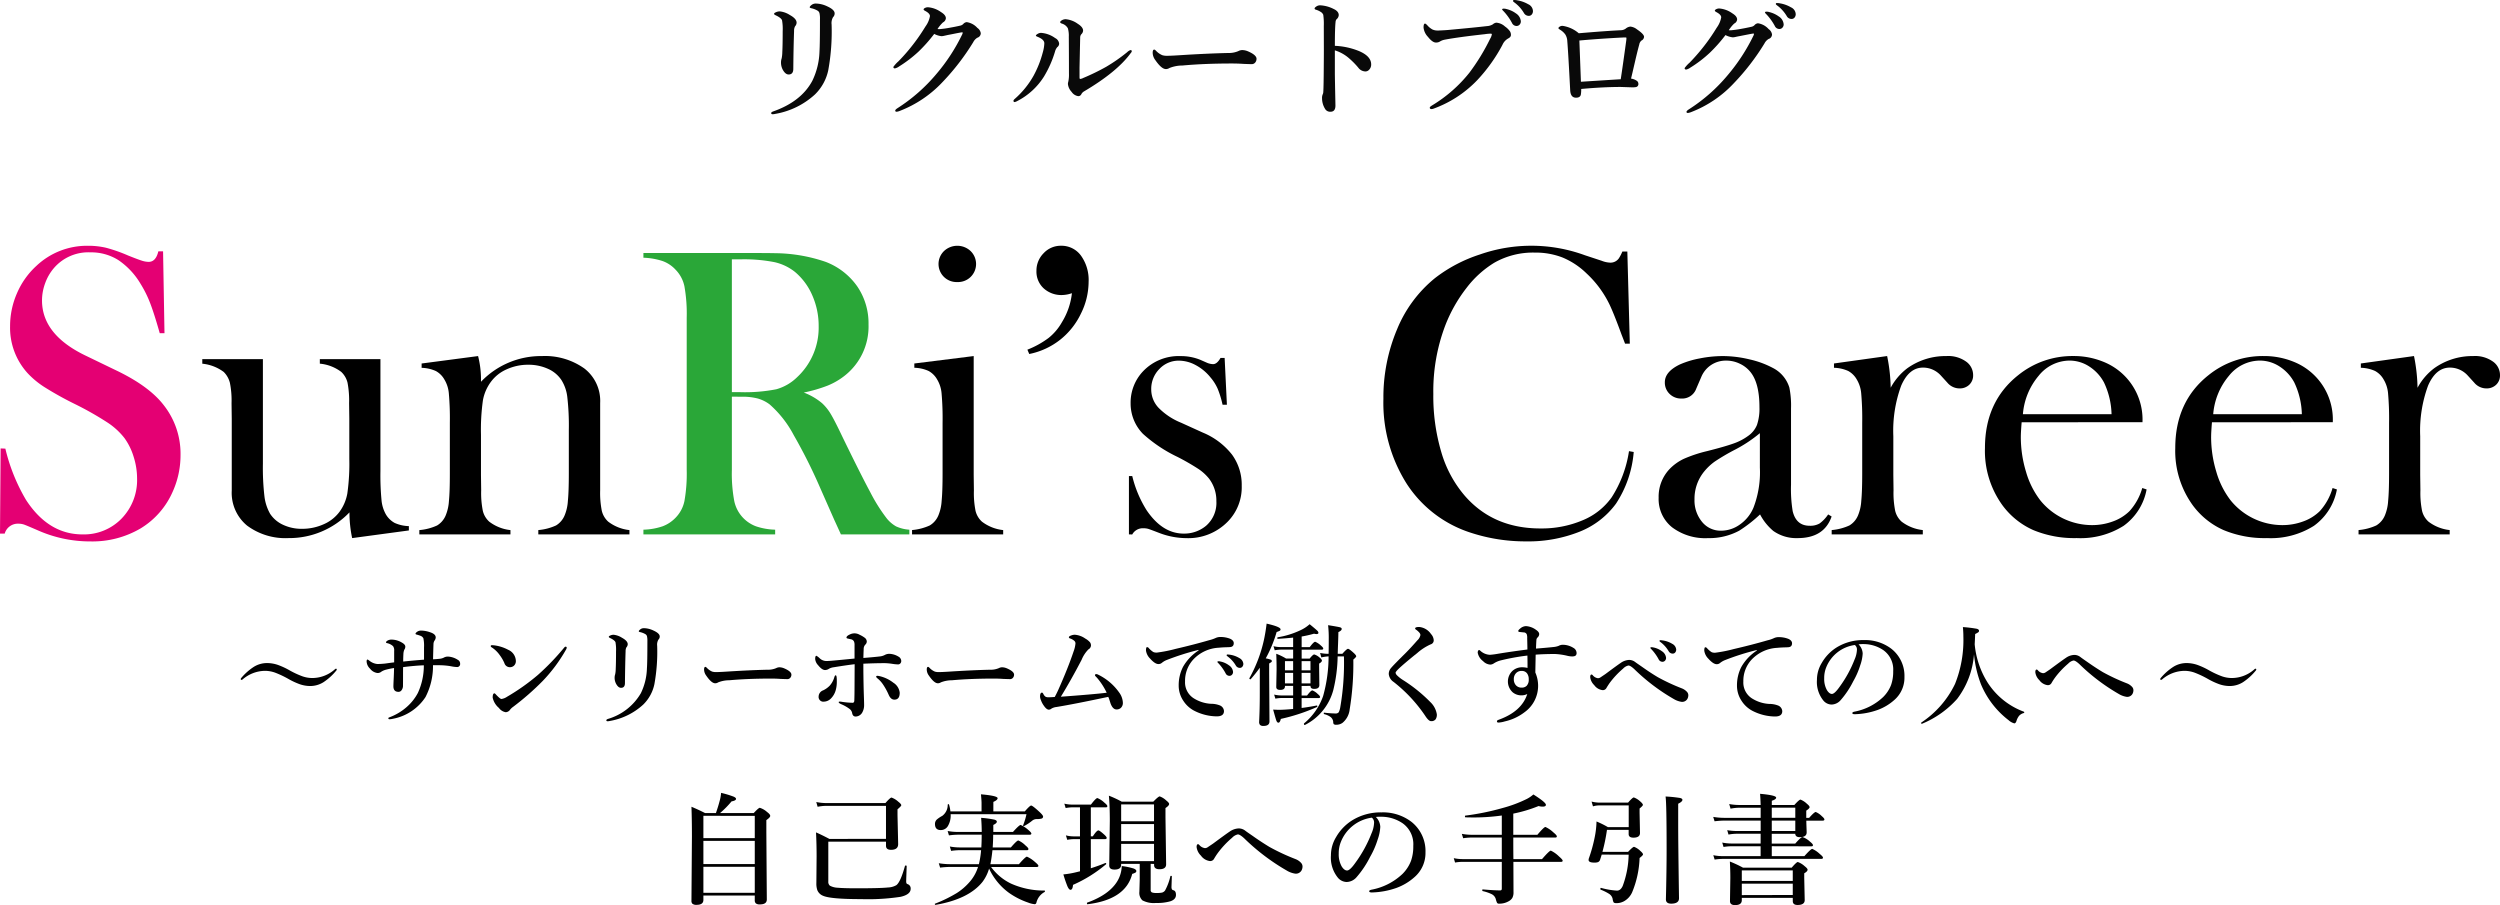 <svg xmlns="http://www.w3.org/2000/svg" width="528" height="191.159" viewBox="0 0 528 191.159">
  <g id="グループ_178" data-name="グループ 178" transform="translate(-106.625 -10513.1)">
    <path id="パス_879" data-name="パス 879" d="M-103.072-16.3a10.609,10.609,0,0,0-.137-2.324q-.205-.52-1.381-1.066-.3-.15-.3-.273,0-.178.314-.314a1.968,1.968,0,0,1,.889-.219,4.843,4.843,0,0,1,2.105.752q1.449.793,1.449,1.627a1.2,1.2,0,0,1-.328.779,2,2,0,0,0-.205.957q-.123,3.445-.164,8.012,0,1.2-.984,1.2-.684,0-1.244-1.012a3.257,3.257,0,0,1-.369-1.572,2.628,2.628,0,0,1,.137-.807,6.923,6.923,0,0,0,.137-1.285Q-103.072-13.439-103.072-16.3Zm7.875-2.57a5.176,5.176,0,0,0-.1-1.23.863.863,0,0,0-.383-.533,4.406,4.406,0,0,0-1.367-.533q-.314-.068-.314-.205,0-.191.451-.533a1.469,1.469,0,0,1,.834-.246,5.811,5.811,0,0,1,2.406.588q1.572.711,1.572,1.49a1.1,1.1,0,0,1-.342.807,2.513,2.513,0,0,0-.3,1.545,45.732,45.732,0,0,1-.7,9.625,10.049,10.049,0,0,1-2.8,5.127A16.542,16.542,0,0,1-104.6,1.148a3.987,3.987,0,0,1-.533.082q-.369,0-.369-.246,0-.191.4-.342,5.934-2.078,8.285-6.467a15.168,15.168,0,0,0,1.518-6.193Q-95.2-13.617-95.2-18.867Zm33.25,1.873a1.611,1.611,0,0,1,.711,1.121,1,1,0,0,1-.725.943,2.388,2.388,0,0,0-.875.957A49.468,49.468,0,0,1-69.3-5.578,24.452,24.452,0,0,1-78.367.533,2.216,2.216,0,0,1-79.023.7Q-79.3.7-79.3.451q0-.191.479-.506a35.937,35.937,0,0,0,8.176-7.178,38.918,38.918,0,0,0,5.51-8.449,1.1,1.1,0,0,0,.082-.287q0-.109-.137-.109-.4.055-1.3.232-1.066.219-1.531.3-.205.041-.943.205a2.683,2.683,0,0,1-.574.082,4.338,4.338,0,0,1-1.531-.479,31.477,31.477,0,0,1-3.336,3.76,26.955,26.955,0,0,1-4.061,3.1,2.5,2.5,0,0,1-.889.424q-.342,0-.342-.314a6.872,6.872,0,0,1,1.066-1.176A39.1,39.1,0,0,0-75.154-14q1.135-1.5,2.256-3.336a5.177,5.177,0,0,0,.93-2.16q0-.561-1-1.094-.342-.178-.342-.328t.287-.3a1.364,1.364,0,0,1,.643-.15,5.458,5.458,0,0,1,2.734,1.012q1.039.629,1.039,1.313a1.092,1.092,0,0,1-.615.875,7.372,7.372,0,0,0-1.148,1.395,1.868,1.868,0,0,0,.424.027,20.644,20.644,0,0,0,2.174-.3q1.189-.205,2.242-.451a1.217,1.217,0,0,0,.588-.328,1.106,1.106,0,0,1,.738-.4A3.749,3.749,0,0,1-61.947-16.994Zm19.3,1.928a5.735,5.735,0,0,0-.191-1.846,2.136,2.136,0,0,0-1.3-1.012q-.328-.123-.328-.3t.383-.41a1.558,1.558,0,0,1,.793-.205,5.108,5.108,0,0,1,2.543.971q1.121.7,1.121,1.436a1.148,1.148,0,0,1-.383.779,1.069,1.069,0,0,0-.232.67q-.027,1.148-.137,6.33v2.078q0,.355.137.355a1.984,1.984,0,0,0,.67-.219,46.794,46.794,0,0,0,4.8-2.338,35.586,35.586,0,0,0,4.443-3.09,1.881,1.881,0,0,1,.7-.451q.287,0,.287.246a.805.805,0,0,1-.232.4q-2.885,3.965-9.885,8.094A1.466,1.466,0,0,0-40-2.994a.706.706,0,0,1-.656.4,2.043,2.043,0,0,1-1.395-.9,2.839,2.839,0,0,1-.779-1.682,1.932,1.932,0,0,1,.082-.479,7.064,7.064,0,0,0,.137-1.709Q-42.615-11.512-42.643-15.066Zm-5.168,1.3q0-.779-1.408-1.354-.369-.137-.369-.246,0-.164.383-.383a1.412,1.412,0,0,1,.711-.205,5.765,5.765,0,0,1,2.967,1.094,1.48,1.48,0,0,1,.848,1.2.939.939,0,0,1-.4.725,2.364,2.364,0,0,0-.479.957,22.772,22.772,0,0,1-2.3,5.209,14.444,14.444,0,0,1-5.66,5.209,1.843,1.843,0,0,1-.561.219q-.246,0-.246-.287,0-.137.273-.383A18.61,18.61,0,0,0-50.08-6.918a21.746,21.746,0,0,0,1.928-4.867A8.077,8.077,0,0,0-47.811-13.768Zm44.816,3.295a1.181,1.181,0,0,1-.3.807.924.924,0,0,1-.711.314q-.41,0-1.764-.055-1.189-.082-2.379-.082-5.783,0-10.473.424a7.527,7.527,0,0,0-2.775.533,1.284,1.284,0,0,1-.752.219q-.916,0-2.242-1.928a2.606,2.606,0,0,1-.533-1.518q0-.67.342-.67.109,0,.355.246a3.9,3.9,0,0,0,1.34.943,3.235,3.235,0,0,0,1.012.123q.875,0,2.939-.137,5.605-.355,9.926-.451a5.156,5.156,0,0,0,2.174-.4,1.866,1.866,0,0,1,.793-.219,3.2,3.2,0,0,1,1.258.273Q-2.994-11.279-2.994-10.473Zm16.543-2.748a15.209,15.209,0,0,1,5.072,1.094q2.6,1.094,2.6,2.83a1.564,1.564,0,0,1-.437,1.135,1.071,1.071,0,0,1-.766.355,1.924,1.924,0,0,1-1.531-.82,16.975,16.975,0,0,0-2.023-2.037,8.2,8.2,0,0,0-2.912-1.6V-7.4q0,.725.123,6.781Q13.672.7,12.633.7A1.238,1.238,0,0,1,11.457.055a4.276,4.276,0,0,1-.615-2.215,1.863,1.863,0,0,1,.137-.807,1.273,1.273,0,0,0,.123-.479q.082-1.039.109-6.275.014-1.477.014-2.584l-.014-5.086A13.888,13.888,0,0,0,11.1-19.77a1.3,1.3,0,0,0-.588-.643,3.708,3.708,0,0,0-.971-.437q-.273-.082-.273-.26t.369-.424a1.473,1.473,0,0,1,.779-.246,7.016,7.016,0,0,1,2.83.752q1.121.506,1.121,1.313a1.242,1.242,0,0,1-.479.9.982.982,0,0,0-.191.561Q13.549-16.953,13.549-13.221ZM45.24-15.682q-5.688.629-8.559,1.176a2.9,2.9,0,0,0-.984.4,1.561,1.561,0,0,1-.82.191q-.711,0-1.668-1.2a3.342,3.342,0,0,1-.93-1.969q0-.834.314-.834.137,0,.465.342a3.9,3.9,0,0,0,1.094.9,2.455,2.455,0,0,0,1.08.219h.273q1.34-.055,2.064-.123,5.8-.533,8.094-.807a2.625,2.625,0,0,0,1.258-.383,1.307,1.307,0,0,1,.738-.342,3.066,3.066,0,0,1,1.818.807,4.369,4.369,0,0,1,1.039,1,1.439,1.439,0,0,1,.219.793q0,.438-.588.738a2.844,2.844,0,0,0-1.2,1.34,34.356,34.356,0,0,1-5.318,7.451A24.151,24.151,0,0,1,34.371.055a1.35,1.35,0,0,1-.41.082q-.369,0-.369-.314,0-.15.451-.437a29.608,29.608,0,0,0,7.93-6.945A43.743,43.743,0,0,0,46.334-14.7a2.532,2.532,0,0,0,.369-.957q0-.137-.287-.137A10.172,10.172,0,0,0,45.24-15.682Zm4.621-5.291a5.494,5.494,0,0,1,1.928.9A2.2,2.2,0,0,1,52.828-18.4a1,1,0,0,1-.26.7.862.862,0,0,1-.67.287,1.062,1.062,0,0,1-.943-.643,11.4,11.4,0,0,0-1.764-2.461q-.314-.314-.314-.369,0-.191.342-.191A2.208,2.208,0,0,1,49.861-20.973Zm2.27-1.846a6.822,6.822,0,0,1,2.242.807,1.658,1.658,0,0,1,1.012,1.422,1.1,1.1,0,0,1-.287.793.8.8,0,0,1-.588.246,1.173,1.173,0,0,1-1.039-.615,7.463,7.463,0,0,0-1.955-2.174q-.342-.246-.342-.342,0-.219.232-.219A3.334,3.334,0,0,1,52.131-22.818Zm12.934,6.945q5.893-.506,8.914-.643a1.817,1.817,0,0,0,1-.342,1.774,1.774,0,0,1,.984-.424,2.676,2.676,0,0,1,1.395.588q1.49,1.012,1.49,1.572a.93.93,0,0,1-.533.779,1.38,1.38,0,0,0-.479.848q-.355,1.271-.889,3.582Q76.289-7.055,76.1-6.3a2.758,2.758,0,0,1,1.148.424.756.756,0,0,1,.4.643.64.64,0,0,1-.506.725,4.427,4.427,0,0,1-.807.055l-2.406-.082q-3.678,0-8.354.424a6.394,6.394,0,0,1-.082,1.23q-.164.615-1.012.615-1.135,0-1.23-1.545-.4-7.807-.615-10.418a2.9,2.9,0,0,0-.424-1.395,3.734,3.734,0,0,0-1.08-.984q-.369-.232-.369-.328,0-.178.273-.342a1.078,1.078,0,0,1,.588-.164A6.738,6.738,0,0,1,65.064-15.873Zm8.859,9.707Q74.348-8.9,75.1-14.424q.027-.273.027-.424t-.164-.137h-.451q-4.963.246-9.324.643.314,8.271.328,8.709Q72.146-6.057,73.924-6.166Zm31.24-10.582a1.647,1.647,0,0,1,.711,1.121,1,1,0,0,1-.725.957,2.388,2.388,0,0,0-.875.957,48.743,48.743,0,0,1-6.467,8.395A24.234,24.234,0,0,1,88.744.793a2.216,2.216,0,0,1-.656.164q-.273,0-.273-.246,0-.191.479-.506a35.552,35.552,0,0,0,8.176-7.178,39.614,39.614,0,0,0,5.51-8.449,1.1,1.1,0,0,0,.082-.287q0-.109-.137-.109-.4.055-1.3.232l-1.531.3q-.178.027-.943.191a2.683,2.683,0,0,1-.574.082,4.338,4.338,0,0,1-1.531-.479,31.477,31.477,0,0,1-3.336,3.76,25.807,25.807,0,0,1-4.061,3.1,2.5,2.5,0,0,1-.889.424q-.342,0-.342-.314A6.743,6.743,0,0,1,88.484-9.68a41.454,41.454,0,0,0,3.473-4.061q1.135-1.5,2.256-3.336a5.177,5.177,0,0,0,.93-2.16q0-.561-1-1.094-.342-.178-.342-.328t.287-.3a1.364,1.364,0,0,1,.643-.15A5.457,5.457,0,0,1,97.467-20.1q1.039.629,1.039,1.313a1.061,1.061,0,0,1-.615.861,7.337,7.337,0,0,0-1.148,1.408,3.7,3.7,0,0,0,.424.014,20.644,20.644,0,0,0,2.174-.3q1.094-.191,2.242-.451a1.217,1.217,0,0,0,.588-.328,1.106,1.106,0,0,1,.738-.4A3.749,3.749,0,0,1,105.164-16.748Zm.205-3.582a5.653,5.653,0,0,1,1.928.9,2.175,2.175,0,0,1,1.039,1.668,1,1,0,0,1-.26.7.862.862,0,0,1-.67.287,1.062,1.062,0,0,1-.943-.643,11.566,11.566,0,0,0-1.777-2.461,1.376,1.376,0,0,1-.3-.369q0-.191.342-.191A2.113,2.113,0,0,1,105.369-20.33Zm2.27-1.846a6.65,6.65,0,0,1,2.229.82,1.658,1.658,0,0,1,1.012,1.422,1.1,1.1,0,0,1-.287.793.787.787,0,0,1-.574.246,1.153,1.153,0,0,1-1.039-.615,7.635,7.635,0,0,0-1.955-2.187q-.342-.246-.342-.342a.193.193,0,0,1,.219-.219A3.522,3.522,0,0,1,107.639-22.176Z" transform="translate(375 10536)" fill="#090909"/>
    <g id="SunRi_s_Career" data-name="SunRi&apos;s_Career" transform="translate(106.625 10565)">
      <g id="グループ_205" data-name="グループ 205" transform="translate(0 0)">
        <path id="パス_358" data-name="パス 358" d="M63.049,138.846l.13-17.987,1,.043a38.929,38.929,0,0,0,4.355,10.816q4.744,7.3,11.93,7.3a11.058,11.058,0,0,0,8.274-3.354A11.673,11.673,0,0,0,92,127.176a15.155,15.155,0,0,0-.718-4.526,13.3,13.3,0,0,0-1.937-3.963,14.8,14.8,0,0,0-3.55-3.268,67.113,67.113,0,0,0-6.989-3.963,69.467,69.467,0,0,1-6.336-3.527,18.32,18.32,0,0,1-3.549-2.919A14.232,14.232,0,0,1,65.18,95.04a17.269,17.269,0,0,1,1.459-6.963,16.765,16.765,0,0,1,4.072-5.748,15.559,15.559,0,0,1,10.929-4.268,16.454,16.454,0,0,1,3.789.413,32.478,32.478,0,0,1,4.659,1.634q2.176.873,2.961,1.111a4.849,4.849,0,0,0,1.393.24q1.524,0,2.047-2.221h1l.3,17.291h-1q-1.173-4.137-2.02-6.337a23.75,23.75,0,0,0-2.023-4.078,15.666,15.666,0,0,0-4.7-5.031,10.756,10.756,0,0,0-5.91-1.634,9.581,9.581,0,0,0-7.694,3.313,10.153,10.153,0,0,0-1.847,3.182,10.537,10.537,0,0,0-.673,3.662q0,7.278,9.348,11.72l6.131,2.964q7.086,3.356,10.212,7.411a16.575,16.575,0,0,1,3.565,10.548,18.725,18.725,0,0,1-1.612,7.645,17.048,17.048,0,0,1-6.793,7.842A20.115,20.115,0,0,1,82.116,140.5a27.154,27.154,0,0,1-10.8-2.22q-2.7-1.175-3.221-1.351a3.746,3.746,0,0,0-1.176-.174,2.873,2.873,0,0,0-2.874,2.089Z" transform="translate(-63.049 -78.052)" fill="#e40073"/>
        <path id="パス_359" data-name="パス 359" d="M133.01,137.327a25.92,25.92,0,0,1-.566-5.436,17.626,17.626,0,0,1-12.89,5.435,13.577,13.577,0,0,1-8.752-2.652,8.97,8.97,0,0,1-3.221-7.394V112.145l-.043-3.306a18.981,18.981,0,0,0-.348-4.305,4.94,4.94,0,0,0-1.305-2.3,9.059,9.059,0,0,0-4.526-1.741V99.53h12.8v22.077a52.478,52.478,0,0,0,.326,6.9,9.823,9.823,0,0,0,1.194,3.68,6.471,6.471,0,0,0,2.736,2.33,9.168,9.168,0,0,0,4,.848,10.99,10.99,0,0,0,4.561-.956,8.239,8.239,0,0,0,3.346-2.61,9.32,9.32,0,0,0,1.673-3.914,45.062,45.062,0,0,0,.413-7.311v-8.523l-.043-3.219a20.2,20.2,0,0,0-.327-4.305,4.624,4.624,0,0,0-1.329-2.3,8.819,8.819,0,0,0-4.526-1.741v-.959h12.8v23.615a55.5,55.5,0,0,0,.239,6.284,7.454,7.454,0,0,0,.936,2.936,4.895,4.895,0,0,0,1.829,1.76,7.8,7.8,0,0,0,3,.674v.914Z" transform="translate(-58.635 -75.58)"/>
        <path id="パス_360" data-name="パス 360" d="M154.953,98.95a20.194,20.194,0,0,1,.614,4.729v.7a17.5,17.5,0,0,1,12.846-5.427,14.33,14.33,0,0,1,8.97,2.61,8.656,8.656,0,0,1,3.354,7.311V127.31a19.213,19.213,0,0,0,.348,4.327,4.511,4.511,0,0,0,1.35,2.283,8.957,8.957,0,0,0,4.485,1.785v.914H167.674V135.7a11.267,11.267,0,0,0,3.745-.978,4.485,4.485,0,0,0,1.825-2.156,9.43,9.43,0,0,0,.674-3.017q.2-2.023.2-5.8v-9.22a52.979,52.979,0,0,0-.326-6.963A8.543,8.543,0,0,0,172.548,104a6.589,6.589,0,0,0-2.866-2.37,9.871,9.871,0,0,0-4.128-.847,10.849,10.849,0,0,0-4.54.957,8.239,8.239,0,0,0-3.32,2.608,9.334,9.334,0,0,0-1.717,3.935,44.482,44.482,0,0,0-.413,7.284v8.526l.043,3.218a19.213,19.213,0,0,0,.348,4.327,4.509,4.509,0,0,0,1.35,2.283,8.962,8.962,0,0,0,4.485,1.785v.914H142.547v-.914a11.315,11.315,0,0,0,3.745-.975,4.482,4.482,0,0,0,1.829-2.145,9.433,9.433,0,0,0,.674-3.011q.2-2.015.195-5.828v-10.7a60.526,60.526,0,0,0-.217-6.259,6.746,6.746,0,0,0-.958-2.924,4.6,4.6,0,0,0-1.786-1.755,7.818,7.818,0,0,0-3-.673v-.916Z" transform="translate(-53.982 -75.649)"/>
        <path id="パス_361" data-name="パス 361" d="M203.71,109.773v15.414a31.643,31.643,0,0,0,.5,6.6,7.288,7.288,0,0,0,4.571,5.357,13.668,13.668,0,0,0,4.072.719v1H185.029v-1a13.665,13.665,0,0,0,4.071-.719,7.376,7.376,0,0,0,2.722-1.807,7.053,7.053,0,0,0,1.873-3.528,33.1,33.1,0,0,0,.478-6.615V93.1a33.084,33.084,0,0,0-.478-6.615,7.052,7.052,0,0,0-1.873-3.529,6.925,6.925,0,0,0-2.743-1.828,14.389,14.389,0,0,0-4.05-.7v-1h20.989q5.267,0,6.923.043a33.674,33.674,0,0,1,10.581,1.83,14.389,14.389,0,0,1,6.683,5.2,13.855,13.855,0,0,1,2.368,8.033,13.217,13.217,0,0,1-5.137,10.887,14.87,14.87,0,0,1-3.463,2,31.029,31.029,0,0,1-5.073,1.48,13.2,13.2,0,0,1,3.877,2.264,10.252,10.252,0,0,1,1.829,2.287q.826,1.37,2.481,4.854,3.876,7.97,5.857,11.649a35.843,35.843,0,0,0,3.332,5.338,6.9,6.9,0,0,0,2.112,1.873,7.991,7.991,0,0,0,2.808.7v1H226.744q-1.088-2.394-1.393-3.048L222.3,128.9a110.838,110.838,0,0,0-5.531-11.017,22.628,22.628,0,0,0-5.094-6.489,7.642,7.642,0,0,0-2.526-1.242,12.75,12.75,0,0,0-3.308-.37Zm0-.957h1.654a34.227,34.227,0,0,0,7.73-.609,10.17,10.17,0,0,0,4.376-2.527,14.308,14.308,0,0,0,4.572-10.8,15.911,15.911,0,0,0-1.329-6.466,13.345,13.345,0,0,0-3.679-4.99,10.644,10.644,0,0,0-4.355-2.068,33.524,33.524,0,0,0-7.184-.588h-1.786Z" transform="translate(-49.14 -77.895)" fill="#2aa738"/>
        <path id="パス_362" data-name="パス 362" d="M236.424,102.922l12.541-1.568v25.079l.043,3.3a19.135,19.135,0,0,0,.348,4.317,4.5,4.5,0,0,0,1.351,2.278,8.976,8.976,0,0,0,4.484,1.78v.914H235.945V138.1a11.306,11.306,0,0,0,3.745-.975,4.476,4.476,0,0,0,1.829-2.145,9.4,9.4,0,0,0,.674-3.017q.2-2.015.2-5.828v-10.7a60.84,60.84,0,0,0-.217-6.259,6.775,6.775,0,0,0-.959-2.924,4.6,4.6,0,0,0-1.786-1.755,7.829,7.829,0,0,0-3-.673Zm9.079-17.2a3.813,3.813,0,0,1-2.8-6.554,4.094,4.094,0,0,1,5.6,0,3.814,3.814,0,0,1-2.8,6.554Z" transform="translate(-43.32 -78.053)"/>
        <path id="パス_363" data-name="パス 363" d="M258.2,100.918l-.391-.914a19.122,19.122,0,0,0,4.485-2.481,11.481,11.481,0,0,0,2.829-3.355,14.674,14.674,0,0,0,2.089-6.095,6.625,6.625,0,0,1-2.047.391,5.536,5.536,0,0,1-3.919-1.415,4.793,4.793,0,0,1-1.524-3.68,5.188,5.188,0,0,1,1.524-3.746,4.921,4.921,0,0,1,3.659-1.567,5.081,5.081,0,0,1,4.223,2.089,8.819,8.819,0,0,1,1.611,5.531,15.157,15.157,0,0,1-1.633,6.731,15.591,15.591,0,0,1-4.333,5.466,15.422,15.422,0,0,1-6.573,3.045Z" transform="translate(-40.824 -78.053)"/>
        <path id="パス_364" data-name="パス 364" d="M277.061,136.614V124.29h.7a24.188,24.188,0,0,0,3.042,7.23q3.344,4.92,7.819,4.92a7.188,7.188,0,0,0,4.736-1.655,6.4,6.4,0,0,0,2.171-5.183,7.668,7.668,0,0,0-1.563-4.79,10.151,10.151,0,0,0-2.193-2,48.983,48.983,0,0,0-4.45-2.565,30.22,30.22,0,0,1-7.3-4.874,9.151,9.151,0,0,1-2.606-6.445,9.615,9.615,0,0,1,2.613-6.75A10.382,10.382,0,0,1,288,98.955a10.814,10.814,0,0,1,4.137.784l1.48.653a3.551,3.551,0,0,0,1.218.261q.829,0,1.568-1.307h.871l.479,9.886h-.916a19.982,19.982,0,0,0-1.021-3.353,9.653,9.653,0,0,0-1.541-2.437,10.045,10.045,0,0,0-3.126-2.59,7.505,7.505,0,0,0-3.517-.935,5.57,5.57,0,0,0-4.146,1.763,5.978,5.978,0,0,0-1.714,4.333,5.628,5.628,0,0,0,1.542,3.854,14.012,14.012,0,0,0,4.758,3.156l4.6,2.089a15.22,15.22,0,0,1,6.169,4.659,10.827,10.827,0,0,1,2.042,6.575,10.348,10.348,0,0,1-2.961,7.575,11.63,11.63,0,0,1-8.71,3.481,16.305,16.305,0,0,1-5.835-1.13q-1.917-.743-2.307-.849a3.83,3.83,0,0,0-1-.109,2.532,2.532,0,0,0-2.308,1.307Z" transform="translate(-38.631 -75.646)"/>
        <path id="パス_365" data-name="パス 365" d="M376.838,79.276l.522,19.465h-1q-.48-1.263-.74-1.916-1.524-4.178-2.481-6.227a21.989,21.989,0,0,0-4.921-6.706,16.13,16.13,0,0,0-5.051-3.348,15.7,15.7,0,0,0-5.879-1.044,16.5,16.5,0,0,0-8.536,2.134,21.42,21.42,0,0,0-5.918,5.379A31.155,31.155,0,0,0,338.344,95a39.06,39.06,0,0,0-2.481,14.37,41.6,41.6,0,0,0,1.7,12.323,24.709,24.709,0,0,0,4.964,9.187q6.009,6.883,15.938,6.881a22.171,22.171,0,0,0,8.926-1.721,14.071,14.071,0,0,0,6.14-4.854,24.816,24.816,0,0,0,3.656-9.748l1,.174a23.26,23.26,0,0,1-3.746,10.917,17.523,17.523,0,0,1-7.686,5.918,29.244,29.244,0,0,1-11.343,2.046,36.966,36.966,0,0,1-11.5-1.785,25.273,25.273,0,0,1-13.671-10.386,31.948,31.948,0,0,1-4.921-17.92A37.018,37.018,0,0,1,328.2,95.715a27.174,27.174,0,0,1,8.007-10.821,31.066,31.066,0,0,1,9.472-4.99,32.907,32.907,0,0,1,22.186.153l3.571,1.177a5.322,5.322,0,0,0,1.829.391,2.148,2.148,0,0,0,1.785-.914,8.787,8.787,0,0,0,.74-1.438Z" transform="translate(-33.145 -78.053)"/>
        <path id="パス_366" data-name="パス 366" d="M413.281,132.388l.74.436q-1.568,4.572-7.184,4.571a8.389,8.389,0,0,1-5.145-1.524,11.51,11.51,0,0,1-2.785-3.481,28.89,28.89,0,0,1-4.41,3.441,13.385,13.385,0,0,1-6.587,1.567,11.64,11.64,0,0,1-7.609-2.307,7.631,7.631,0,0,1-2.813-6.227,8.464,8.464,0,0,1,2.307-6.053,10.287,10.287,0,0,1,3-2.155,28.665,28.665,0,0,1,4.92-1.634q3.789-.957,5.6-1.612a11.616,11.616,0,0,0,3.026-1.567,5.247,5.247,0,0,0,1.916-2.352,10.72,10.72,0,0,0,.522-3.745q0-5.1-1.915-7.447a6.278,6.278,0,0,0-2.244-1.741,6.553,6.553,0,0,0-2.852-.653,5.67,5.67,0,0,0-3.177.913,5.593,5.593,0,0,0-2.089,2.526l-1.09,2.527a3.142,3.142,0,0,1-3.133,2.046,3.413,3.413,0,0,1-2.481-.979,3.3,3.3,0,0,1-1-2.46q0-2.221,3.141-3.745a19.051,19.051,0,0,1,4.209-1.285,25.056,25.056,0,0,1,4.908-.5,24.28,24.28,0,0,1,5.626.7,19.38,19.38,0,0,1,4.884,1.785,6.92,6.92,0,0,1,3.533,4.178,19.226,19.226,0,0,1,.348,4.4v16.112a28.909,28.909,0,0,0,.348,5.57q.741,3.091,3.572,3.091a3.946,3.946,0,0,0,2.111-.479,7.493,7.493,0,0,0,1.81-1.911Zm-14.413-17.157a29.076,29.076,0,0,1-5.165,3.44,44.945,44.945,0,0,0-4.385,2.57,11.487,11.487,0,0,0-2.213,2.089,9.077,9.077,0,0,0-2.042,5.879,7.1,7.1,0,0,0,1.584,4.746,5.037,5.037,0,0,0,4.017,1.874,6.847,6.847,0,0,0,4.015-1.329,8.2,8.2,0,0,0,2.843-3.549,20.861,20.861,0,0,0,1.346-8.448Z" transform="translate(-27.183 -75.646)"/>
        <path id="パス_367" data-name="パス 367" d="M422.74,105.65a12.67,12.67,0,0,1,3.527-4.133,13.866,13.866,0,0,1,8.23-2.567,6.478,6.478,0,0,1,4.312,1.263,3.5,3.5,0,0,1,1.35,2.785,2.678,2.678,0,0,1-.806,2,2.849,2.849,0,0,1-2.069.782,3.341,3.341,0,0,1-2.568-1.217l-1.35-1.478a5.064,5.064,0,0,0-3.79-1.7q-2.961,0-4.615,3.829a27.556,27.556,0,0,0-1.655,10.655v8.134l.043,3.3a19.288,19.288,0,0,0,.348,4.327,4.5,4.5,0,0,0,1.351,2.283,8.953,8.953,0,0,0,4.484,1.785v.914H410.286v-.914a11.308,11.308,0,0,0,3.745-.975,4.469,4.469,0,0,0,1.828-2.144,9.369,9.369,0,0,0,.675-3.017q.2-2.015.2-5.828v-10.7a60.438,60.438,0,0,0-.218-6.259,6.774,6.774,0,0,0-.957-2.924,4.606,4.606,0,0,0-1.787-1.755,7.823,7.823,0,0,0-3-.673v-.91l11.226-1.568a36.411,36.411,0,0,1,.751,6.7Z" transform="translate(-23.435 -75.648)"/>
        <path id="パス_368" data-name="パス 368" d="M447.167,112.924q-.175,2.134-.175,3.093a25.16,25.16,0,0,0,1.106,7.4,17.976,17.976,0,0,0,3.017,6.01,14.074,14.074,0,0,0,10.892,5.222,12.62,12.62,0,0,0,4.448-.784,9.537,9.537,0,0,0,3.494-2.176,12.251,12.251,0,0,0,2.691-4.874l.916.3A12.142,12.142,0,0,1,468.7,134.8a17.03,17.03,0,0,1-9.907,2.59,22.577,22.577,0,0,1-9.188-1.7,16.311,16.311,0,0,1-6.487-5.222,19.559,19.559,0,0,1-3.7-12.106q0-9.8,7.01-15.371a18.182,18.182,0,0,1,11.628-4.05,16.51,16.51,0,0,1,6.445,1.242,13.14,13.14,0,0,1,8.186,12.736Zm18.986-1.7a16.478,16.478,0,0,0-1.6-6.706,9.115,9.115,0,0,0-3.119-3.376,7.632,7.632,0,0,0-4.163-1.241,8.413,8.413,0,0,0-6.523,3.221,14.329,14.329,0,0,0-3.317,8.1Z" transform="translate(-20.194 -75.646)"/>
        <path id="パス_369" data-name="パス 369" d="M483.207,112.924q-.175,2.134-.175,3.093a25.158,25.158,0,0,0,1.106,7.4,17.975,17.975,0,0,0,3.017,6.01,14.073,14.073,0,0,0,10.892,5.222,12.617,12.617,0,0,0,4.448-.784,9.537,9.537,0,0,0,3.494-2.176,12.238,12.238,0,0,0,2.691-4.874l.916.3a12.141,12.141,0,0,1-4.855,7.686,17.03,17.03,0,0,1-9.907,2.59,22.577,22.577,0,0,1-9.188-1.7,16.311,16.311,0,0,1-6.487-5.222,19.559,19.559,0,0,1-3.7-12.106q0-9.8,7.01-15.371a18.182,18.182,0,0,1,11.628-4.05,16.51,16.51,0,0,1,6.445,1.242,13.14,13.14,0,0,1,8.186,12.736Zm18.986-1.7a16.478,16.478,0,0,0-1.6-6.706,9.115,9.115,0,0,0-3.119-3.376,7.632,7.632,0,0,0-4.162-1.241,8.414,8.414,0,0,0-6.523,3.221,14.329,14.329,0,0,0-3.317,8.1Z" transform="translate(-16.042 -75.646)"/>
        <path id="パス_370" data-name="パス 370" d="M522.622,105.65a12.657,12.657,0,0,1,3.527-4.133,13.86,13.86,0,0,1,8.23-2.567,6.472,6.472,0,0,1,4.311,1.263,3.494,3.494,0,0,1,1.35,2.785,2.677,2.677,0,0,1-.805,2,2.849,2.849,0,0,1-2.069.782,3.342,3.342,0,0,1-2.568-1.217l-1.35-1.478a5.064,5.064,0,0,0-3.79-1.7q-2.962,0-4.616,3.829a27.58,27.58,0,0,0-1.654,10.655v8.134l.043,3.3a19.284,19.284,0,0,0,.348,4.327,4.5,4.5,0,0,0,1.351,2.283,8.952,8.952,0,0,0,4.484,1.785v.914H510.166v-.914a11.307,11.307,0,0,0,3.745-.975,4.474,4.474,0,0,0,1.828-2.144,9.4,9.4,0,0,0,.675-3.017q.2-2.015.2-5.828v-10.7a60.506,60.506,0,0,0-.218-6.259,6.791,6.791,0,0,0-.957-2.924,4.606,4.606,0,0,0-1.787-1.755,7.823,7.823,0,0,0-3-.673v-.91l11.226-1.568A36.423,36.423,0,0,1,522.622,105.65Z" transform="translate(-12.041 -75.648)"/>
      </g>
      <g id="グループ_206" data-name="グループ 206" transform="translate(50.849 79.811)">
        <path id="パス_371" data-name="パス 371" d="M79.265,167.672a7.079,7.079,0,0,1,2.31.391,15.773,15.773,0,0,1,2.288,1.044,18.576,18.576,0,0,0,2.908,1.368,6.4,6.4,0,0,0,2.047.356,7.2,7.2,0,0,0,4.829-1.873.3.3,0,0,1,.218-.093c.092,0,.137.053.137.161a.262.262,0,0,1-.068.195,12.026,12.026,0,0,1-2.736,2.495,5.29,5.29,0,0,1-2.771.805,6.815,6.815,0,0,1-2.287-.4,15.464,15.464,0,0,1-2.277-1.057,20.316,20.316,0,0,0-2.943-1.393,6.436,6.436,0,0,0-2.057-.357,7.371,7.371,0,0,0-4.771,1.84.4.4,0,0,1-.218.068.122.122,0,0,1-.138-.138.287.287,0,0,1,.046-.195,12,12,0,0,1,2.736-2.437,5.289,5.289,0,0,1,2.747-.78Z" transform="translate(-73.733 -159.344)"/>
        <path id="パス_372" data-name="パス 372" d="M117.319,166.35a2.621,2.621,0,0,0,.9-.232,1.788,1.788,0,0,1,.9-.243,4.218,4.218,0,0,1,2.115.7.889.889,0,0,1,.471.793.635.635,0,0,1-.724.713,6.845,6.845,0,0,1-1.207-.161,14.984,14.984,0,0,0-2.4-.218h-1.4a14.21,14.21,0,0,1-1.586,6.731,10.536,10.536,0,0,1-6.806,4.565,4.629,4.629,0,0,1-.724.116c-.208,0-.311-.06-.311-.183a.2.2,0,0,1,.138-.195,11.687,11.687,0,0,0,3.747-2.219,10.4,10.4,0,0,0,2.357-2.978,13.758,13.758,0,0,0,1.252-5.817q-1.839.058-4.381.381-.012.644-.012,1.931t-.012,1.943a1.569,1.569,0,0,1-.391,1.116.776.776,0,0,1-.552.232q-1.08,0-1.08-1.172,0-.369.068-1.76.057-1.229.068-2.1a15.78,15.78,0,0,0-1.632.333,3.566,3.566,0,0,0-1.012.413,1.266,1.266,0,0,1-.84.311,2.349,2.349,0,0,1-1.586-.92,2.235,2.235,0,0,1-.724-1.529q0-.4.208-.4a1.771,1.771,0,0,1,.333.207,3.14,3.14,0,0,0,1.724.737,15.837,15.837,0,0,0,1.625-.093l1-.138q.507-.07.928-.116v-2.426a1.469,1.469,0,0,0-.232-.989,2.662,2.662,0,0,0-1.252-.643c-.161-.037-.243-.1-.243-.183s.1-.2.288-.333a1.689,1.689,0,0,1,.965-.232,4.278,4.278,0,0,1,2.069.608q.759.414.759.874a1.088,1.088,0,0,1-.218.656,2.721,2.721,0,0,0-.183.874q-.046.805-.046,1.625,2.23-.241,4.4-.4v-2.565a7.6,7.6,0,0,0-.137-1.954,1.109,1.109,0,0,0-.6-.518,6.8,6.8,0,0,0-.793-.252c-.178-.038-.265-.1-.265-.2s.116-.245.356-.414a1.42,1.42,0,0,1,.852-.24,5.994,5.994,0,0,1,1.873.355q1.184.379,1.185,1.1a1.2,1.2,0,0,1-.265.679,1.418,1.418,0,0,0-.208.689q-.045,1.277-.092,3.242Q116.835,166.407,117.319,166.35Z" transform="translate(-75.375 -158.918)"/>
        <path id="パス_373" data-name="パス 373" d="M129.952,164.094a.274.274,0,0,1-.161-.241c0-.116.077-.185.232-.185a4.318,4.318,0,0,1,.449.023,8.334,8.334,0,0,1,3,.942,2.649,2.649,0,0,1,1.625,2.357,1.306,1.306,0,0,1-.413,1.012,1.267,1.267,0,0,1-.862.311,1.2,1.2,0,0,1-1.149-.874,8.4,8.4,0,0,0-.989-1.691,6.16,6.16,0,0,0-1.731-1.655Zm2.081,10.934a2.854,2.854,0,0,0,1.2-.472,44.79,44.79,0,0,0,6.53-4.621,51.913,51.913,0,0,0,5.529-5.749c.116-.137.215-.207.3-.207.161,0,.243.068.243.207a.86.86,0,0,1-.138.4,32.941,32.941,0,0,1-4.9,6.6,55.925,55.925,0,0,1-6.288,5.506,3.047,3.047,0,0,0-.609.563,1.193,1.193,0,0,1-.942.563,2.228,2.228,0,0,1-1.437-.9,3.911,3.911,0,0,1-1.322-2.185q0-.9.379-.9c.068,0,.191.1.368.311q.831.875,1.09.875Z" transform="translate(-76.996 -159.11)"/>
        <path id="パス_374" data-name="パス 374" d="M164.486,162.607a4.35,4.35,0,0,0-.081-1.035.723.723,0,0,0-.323-.448,3.689,3.689,0,0,0-1.149-.449c-.178-.037-.265-.1-.265-.173,0-.108.126-.256.379-.448a1.227,1.227,0,0,1,.7-.208,4.891,4.891,0,0,1,2.024.5q1.321.6,1.322,1.252a.928.928,0,0,1-.288.678,2.116,2.116,0,0,0-.252,1.3,38.444,38.444,0,0,1-.587,8.094,8.454,8.454,0,0,1-2.357,4.311,13.916,13.916,0,0,1-7.036,3.46,3.3,3.3,0,0,1-.448.068c-.208,0-.311-.068-.311-.208q0-.161.333-.287a11.917,11.917,0,0,0,6.963-5.439,12.756,12.756,0,0,0,1.276-5.207Q164.485,167.022,164.486,162.607Zm-6.623,2.162a8.948,8.948,0,0,0-.116-1.954q-.173-.436-1.16-.9c-.168-.082-.253-.16-.253-.232,0-.1.087-.187.263-.263a1.66,1.66,0,0,1,.747-.183,4.07,4.07,0,0,1,1.771.632q1.217.667,1.218,1.368a1,1,0,0,1-.276.654,1.674,1.674,0,0,0-.173.805q-.1,2.9-.138,6.736,0,1.013-.827,1.012-.58,0-1.044-.851a2.742,2.742,0,0,1-.31-1.322,2.2,2.2,0,0,1,.116-.678,5.782,5.782,0,0,0,.116-1.082q.066-1.345.066-3.748Z" transform="translate(-78.606 -158.887)"/>
        <path id="パス_375" data-name="パス 375" d="M196.205,170.171a.994.994,0,0,1-.253.679.777.777,0,0,1-.6.263q-.348,0-1.482-.046-1-.07-2-.068-4.863,0-8.807.357a6.327,6.327,0,0,0-2.334.448,1.074,1.074,0,0,1-.632.185q-.772,0-1.886-1.625a2.185,2.185,0,0,1-.448-1.276c0-.376.1-.563.288-.563.062,0,.161.068.3.208a3.275,3.275,0,0,0,1.127.793,2.7,2.7,0,0,0,.852.1q.735,0,2.472-.116,4.714-.3,8.347-.381a4.329,4.329,0,0,0,1.828-.332,1.567,1.567,0,0,1,.667-.183,2.688,2.688,0,0,1,1.057.232Q196.205,169.494,196.205,170.171Z" transform="translate(-79.91 -159.394)"/>
        <path id="パス_376" data-name="パス 376" d="M212.89,166.207q2.321-.183,3.575-.334a2.9,2.9,0,0,0,1.057-.356,1.993,1.993,0,0,1,.805-.183,3.856,3.856,0,0,1,1.954.58,1.09,1.09,0,0,1,.609.92.747.747,0,0,1-.218.552.621.621,0,0,1-.464.183,8.968,8.968,0,0,1-1.184-.116,12.066,12.066,0,0,0-1.576-.149q-2.034,0-4.564.116,0,2.149.046,4.4.022,1.207.08,2.84.035,1.044.035,1.471a3.09,3.09,0,0,1-.333,1.482,1.648,1.648,0,0,1-1.46.965q-.58,0-.724-.678a1.415,1.415,0,0,0-.518-.9,8.323,8.323,0,0,0-1.816-1.035q-.519-.232-.518-.426c0-.077.077-.116.232-.116a2.294,2.294,0,0,1,.288.022c.116.022.218.038.287.046a16.727,16.727,0,0,0,2.138.183c.232,0,.357-.179.357-.54q.045-1.172.046-3.1l.022-4.506q-1.6.183-4.426.644a2.746,2.746,0,0,0-.965.3,1.515,1.515,0,0,1-.851.288q-.656,0-1.483-1.035a2.167,2.167,0,0,1-.609-1.3c0-.453.087-.679.265-.679a3.309,3.309,0,0,1,.7.542,2.049,2.049,0,0,0,1.415.563c.232,0,.558-.014.965-.046q.862-.067,4.967-.471v-2.8a1.963,1.963,0,0,0-.093-.747.865.865,0,0,0-.621-.518l-.679-.15c-.207-.037-.31-.107-.31-.208,0-.232.232-.451.713-.667a2.148,2.148,0,0,1,2.069.068,5.676,5.676,0,0,1,1.035.6,1.05,1.05,0,0,1,.471.827.944.944,0,0,1-.333.679,1.318,1.318,0,0,0-.323.9Q212.91,165.355,212.89,166.207Zm-6.127,4.046c.077-.253.167-.381.276-.381s.176.151.207.449.035.606.035.874a6.616,6.616,0,0,1-.218,1.771,4.033,4.033,0,0,1-1.08,1.857,2.138,2.138,0,0,1-1.393.609,1,1,0,0,1-1.15-1.115,1.42,1.42,0,0,1,.942-1.265,4.686,4.686,0,0,0,1.437-1.034,4.558,4.558,0,0,0,.941-1.765Zm9.093.263q-.265-.232-.263-.356c0-.116.1-.183.288-.183.03,0,.137.015.323.046a7.411,7.411,0,0,1,3.017,1.413,2.859,2.859,0,0,1,1.345,2.115q0,1.461-1.127,1.46-.772,0-1.218-1.057a13.577,13.577,0,0,0-1.23-2.219,5.685,5.685,0,0,0-1.134-1.222Z" transform="translate(-81.394 -158.957)"/>
        <path id="パス_377" data-name="パス 377" d="M246.205,170.171a1,1,0,0,1-.253.679.777.777,0,0,1-.6.263q-.348,0-1.482-.046-1-.07-2-.068-4.863,0-8.807.357a6.327,6.327,0,0,0-2.334.448,1.073,1.073,0,0,1-.632.185q-.772,0-1.886-1.625a2.185,2.185,0,0,1-.448-1.276c0-.376.1-.563.288-.563.061,0,.161.068.3.208a3.275,3.275,0,0,0,1.127.793,2.7,2.7,0,0,0,.852.1q.735,0,2.472-.116,4.714-.3,8.347-.381a4.328,4.328,0,0,0,1.828-.332,1.566,1.566,0,0,1,.667-.183,2.689,2.689,0,0,1,1.057.232Q246.205,169.494,246.205,170.171Z" transform="translate(-82.881 -159.394)"/>
        <path id="パス_378" data-name="パス 378" d="M267.275,173.568a14.1,14.1,0,0,0-2.07-3.184q-.4-.391-.4-.464c0-.193.077-.288.232-.288a.954.954,0,0,1,.472.137,11.632,11.632,0,0,1,4.381,3.725,3.913,3.913,0,0,1,.8,2.162,1.434,1.434,0,0,1-.4,1.093,1.3,1.3,0,0,1-.942.348q-.782,0-1.253-1.253c-.015-.046-.1-.306-.252-.782a3.22,3.22,0,0,0-.243-.622q-7.242,1.541-10.921,2.139a2.7,2.7,0,0,0-1.057.333.9.9,0,0,1-.564.232q-.494,0-1.1-.9a4.5,4.5,0,0,1-.552-1.057,2.438,2.438,0,0,1-.208-.793q0-.851.426-.852.125,0,.3.334a1.3,1.3,0,0,0,.471.552,1.4,1.4,0,0,0,.622.1q.436,0,1.287-.068.414-.759.758-1.528,2.069-4.632,3.219-8.082a6.3,6.3,0,0,0,.4-1.69.719.719,0,0,0-.288-.587,2.43,2.43,0,0,0-.862-.471c-.161-.053-.241-.135-.241-.243,0-.145.164-.276.494-.391a2.105,2.105,0,0,1,.758-.148,4.392,4.392,0,0,1,2.2.8,3.657,3.657,0,0,1,1.012.805,1.143,1.143,0,0,1,.2.678,1,1,0,0,1-.541.812,6.829,6.829,0,0,0-1.437,2.2q-2.139,4.116-4.381,7.795Q264.573,173.9,267.275,173.568Z" transform="translate(-84.39 -158.974)"/>
        <path id="パス_379" data-name="パス 379" d="M288.089,164.665v-.116a54.234,54.234,0,0,0-6.847,2.185,3.912,3.912,0,0,0-.9.552,1.044,1.044,0,0,1-.7.252q-.723.035-1.781-1.15a2.978,2.978,0,0,1-.873-1.7q0-.725.232-.725a.508.508,0,0,1,.379.232,4.894,4.894,0,0,0,.9.782,1.384,1.384,0,0,0,.667.138h.161a29.512,29.512,0,0,0,3.93-.782q3.817-.884,7.151-1.851a7.148,7.148,0,0,0,1.3-.449,2.335,2.335,0,0,1,.9-.207,5.563,5.563,0,0,1,2.172.379q.747.356.747.92,0,.812-.873.838-.128.013-.928.035-.667.024-1.393.093a7.915,7.915,0,0,0-5.4,2.54,6.627,6.627,0,0,0-1.692,4.565,3.977,3.977,0,0,0,1.724,3.506,7.561,7.561,0,0,0,3.76,1.23,5.081,5.081,0,0,1,1.817.323,1.373,1.373,0,0,1,.919,1.207q0,1.127-1.528,1.127a10.66,10.66,0,0,1-4.576-1.1,6.034,6.034,0,0,1-2.46-2.162,5.731,5.731,0,0,1-1-3.249,8.542,8.542,0,0,1,.919-3.956,10.108,10.108,0,0,1,3.274-3.452Zm4.472,2.31a4.474,4.474,0,0,1,1.943.827,1.857,1.857,0,0,1,.874,1.4.847.847,0,0,1-.218.587.712.712,0,0,1-.552.241.9.9,0,0,1-.805-.541,9.862,9.862,0,0,0-1.471-2.069c-.178-.176-.265-.28-.265-.311a.139.139,0,0,1,.116-.138.7.7,0,0,1,.2-.022.57.57,0,0,1,.185.022Zm1.908-1.437a5.258,5.258,0,0,1,2.23.736,1.509,1.509,0,0,1,.852,1.2.929.929,0,0,1-.243.667.663.663,0,0,1-.483.208.971.971,0,0,1-.874-.518,6.424,6.424,0,0,0-1.644-1.839c-.191-.146-.288-.241-.288-.288a.152.152,0,0,1,.068-.15.408.408,0,0,1,.185-.034,1.256,1.256,0,0,1,.2.021Z" transform="translate(-85.806 -159.003)"/>
        <path id="パス_380" data-name="パス 380" d="M302.407,168.145a30.335,30.335,0,0,1-1.931,2.425.078.078,0,0,1-.058.023.232.232,0,0,1-.15-.08.185.185,0,0,1-.08-.128c0-.015,0-.022.013-.022a29.578,29.578,0,0,0,3.057-8.007q.357-1.611.587-3.53,2.943.667,2.943,1.207a.326.326,0,0,1-.173.3,3.873,3.873,0,0,1-.656.265,26.723,26.723,0,0,1-2.3,5.57,4.767,4.767,0,0,1,1.069.276.317.317,0,0,1,.218.287.278.278,0,0,1-.081.208c-.052.038-.214.143-.482.311v2l.067,10.22q0,.964-1.264.965a.977.977,0,0,1-.747-.232,1,1,0,0,1-.173-.667q.138-2.574.138-6.162Zm8.83,3.84v2.024h1.15q.812-1.08,1.126-1.082a3.436,3.436,0,0,1,1.15.782q.472.379.472.609c0,.153-.1.232-.311.232h-3.586v2.089q1.448-.183,3.184-.518c.085-.016.128.046.128.183,0,.068-.02.116-.058.126a39.389,39.389,0,0,1-7.645,2.518q-.183.8-.518.8c-.168,0-.314-.152-.438-.464q-.148-.414-.667-2.3c.637.03,1.019.045,1.15.045q1.242,0,3.07-.183v-2.312h-2.461a7.613,7.613,0,0,0-1.287.138l-.263-.862a6.6,6.6,0,0,0,1.483.185h2.53v-2.024H307.72v.093q0,.759-1.012.759-.827,0-.827-.632l.071-3.7q0-1.643-.071-3.3a12.126,12.126,0,0,1,2.082,1.012h1.484v-1.886h-2.621a7.446,7.446,0,0,0-1.265.138l-.265-.862a6.361,6.361,0,0,0,1.46.183h2.691v-2q-1.644.173-3.249.265c-.063,0-.093-.049-.093-.15s.03-.167.093-.183a17.684,17.684,0,0,0,4.736-1.46,7.658,7.658,0,0,0,2-1.3q1.345,1.1,1.632,1.393a.652.652,0,0,1,.219.425q0,.265-.414.265a1.966,1.966,0,0,1-.506-.081,25.529,25.529,0,0,1-2.621.6v2.234h1.712q.839-1.126,1.15-1.127a3.9,3.9,0,0,1,1.2.8c.33.276.5.487.5.632s-.1.232-.3.232h-4.259v1.886h1.69q.7-.873.965-.873a3,3,0,0,1,1.15.678q.472.379.472.622,0,.288-.587.632v.759l.046,3.782q0,.805-1.082.8-.781,0-.782-.563v-.07Zm-3.518-3.3h1.726v-1.931h-1.726Zm0,2.76h1.726v-2.218h-1.726Zm3.518-2.76h1.873v-1.931h-1.872Zm0,2.76h1.873v-2.218h-1.872Zm7.61-5.7a31.814,31.814,0,0,1-.92,7.117,11.6,11.6,0,0,1-6,7.369H311.9c-.116,0-.172-.087-.172-.263a.092.092,0,0,1,.023-.07,13.1,13.1,0,0,0,4.023-5.759,31.225,31.225,0,0,0,1.16-8.394,8.653,8.653,0,0,0-1.53.219l-.265-.942a9.387,9.387,0,0,0,1.794.183q.032-.942.034-3.035a23.951,23.951,0,0,0-.138-3.017q2.2.348,2.563.464c.208.068.311.18.311.332,0,.232-.232.453-.7.667q-.013.955-.07,2.45-.07,1.9-.068,2.138h.967q.942-1.058,1.2-1.057t1.242.9q.492.464.493.678,0,.172-.609.689a59.178,59.178,0,0,1-.77,10.519,4.255,4.255,0,0,1-1.517,2.851,2.251,2.251,0,0,1-1.3.4.838.838,0,0,1-.528-.116.631.631,0,0,1-.127-.425,1.487,1.487,0,0,0-.542-1.082,3.881,3.881,0,0,0-1.367-.62c-.062-.016-.092-.073-.092-.173s.03-.152.092-.138a22.638,22.638,0,0,0,2.334.173.862.862,0,0,0,.714-.232,3.461,3.461,0,0,0,.321-.942,54.748,54.748,0,0,0,.8-10.888Z" transform="translate(-87.185 -158.827)"/>
        <path id="パス_381" data-name="パス 381" d="M337.513,162.419a2.074,2.074,0,0,0,.667-1.149.946.946,0,0,0-.265-.542,3.644,3.644,0,0,0-.633-.563c-.146-.085-.218-.178-.218-.276q0-.311.874-.311a3.413,3.413,0,0,1,2.472,1.483,2.115,2.115,0,0,1,.58,1.322.87.87,0,0,1-.632.862,11.175,11.175,0,0,0-2.8,1.793q-3.024,2.437-4.046,3.437-.586.586-.58.782a1.016,1.016,0,0,0,.31.541,7.2,7.2,0,0,0,1.242.977,32.052,32.052,0,0,1,5.794,4.667,4.526,4.526,0,0,1,1.368,2.587,1.7,1.7,0,0,1-.265,1.057,1.1,1.1,0,0,1-.965.379q-.506,0-1.242-1.15a31.286,31.286,0,0,0-6.668-7.139,2.235,2.235,0,0,1-1.012-1.668,1.85,1.85,0,0,1,.472-1.252q.448-.563,3.133-3.219Q336.2,163.925,337.513,162.419Z" transform="translate(-89.035 -158.872)"/>
        <path id="パス_382" data-name="パス 382" d="M363.784,164.133q2.459-.195,3.7-.333a4.1,4.1,0,0,0,1.057-.232,2.078,2.078,0,0,1,.782-.241,4.27,4.27,0,0,1,2.357.654,1.268,1.268,0,0,1,.678,1.1q0,.668-.758.7a1.239,1.239,0,0,1-.173.012,4.759,4.759,0,0,1-.977-.126,14.117,14.117,0,0,0-2.645-.391q-2.252,0-4.092.138-.07,3.611-.07,3.771a7.011,7.011,0,0,1,.587,2.828,6.847,6.847,0,0,1-2.827,5.53,10.739,10.739,0,0,1-4.22,1.973,5.724,5.724,0,0,1-1.311.243c-.223,0-.333-.081-.333-.243s.1-.253.288-.323q4.943-1.759,6.116-5.471a2.65,2.65,0,0,1-1.265.288h-.116a2.872,2.872,0,0,1-1.7-.643,3.09,3.09,0,0,1-.022-4.552,3.018,3.018,0,0,1,1.954-.736,4.909,4.909,0,0,1,1.2.137v-.794q0-.656-.023-1.816a46.244,46.244,0,0,0-5.686,1.034,4.832,4.832,0,0,0-1.393.61,1.393,1.393,0,0,1-.782.263,2.294,2.294,0,0,1-1.509-.736,2.846,2.846,0,0,1-1.126-1.771.909.909,0,0,1,.067-.379.262.262,0,0,1,.243-.183.32.32,0,0,1,.208.116,3.164,3.164,0,0,0,2.069.885,15.765,15.765,0,0,0,1.678-.218q2.989-.493,6.23-.9,0-.562-.046-2.4a2.241,2.241,0,0,0-.092-.812.7.7,0,0,0-.632-.4l-.9-.092q-.266-.046-.266-.195c0-.131.128-.3.379-.5a1.934,1.934,0,0,1,1.242-.54,3.936,3.936,0,0,1,2.127.782q.678.448.678.907a.99.99,0,0,1-.323.689.779.779,0,0,0-.263.5Q363.818,163.03,363.784,164.133Zm-3.017,4.714a1.583,1.583,0,0,0-1.172.448,1.757,1.757,0,0,0-.494,1.3,1.845,1.845,0,0,0,.425,1.264,1.555,1.555,0,0,0,1.242.518,1.426,1.426,0,0,0,1.057-.4,1.857,1.857,0,0,0,.425-1.357,2.029,2.029,0,0,0-.356-1.253,1.346,1.346,0,0,0-1.121-.516Z" transform="translate(-90.23 -158.862)"/>
        <path id="パス_383" data-name="パス 383" d="M390.984,170.34a41.306,41.306,0,0,0,5.106,2.379,2.862,2.862,0,0,1,1.1.759,1.054,1.054,0,0,1,.265.724,1.626,1.626,0,0,1-.208.759,1.277,1.277,0,0,1-1.184.608,4.464,4.464,0,0,1-1.69-.608,41.451,41.451,0,0,1-8.335-6.312q-.827-.759-1.229-.759a2.151,2.151,0,0,0-1.128.656,18.274,18.274,0,0,0-2.827,3.017c-.232.331-.478.706-.724,1.127a.848.848,0,0,1-.805.4,2.539,2.539,0,0,1-1.741-1.057,2.8,2.8,0,0,1-.852-1.678c0-.375.1-.563.288-.563a.375.375,0,0,1,.232.137,1.723,1.723,0,0,0,1.1.644.929.929,0,0,0,.564-.185l1.022-.689q2.562-1.909,3.241-2.357a3.294,3.294,0,0,1,1.793-.632,2.106,2.106,0,0,1,1.265.449q.218.161.8.563t.942.657Q389.467,169.432,390.984,170.34Zm-1.057-6.29a4.455,4.455,0,0,1,1.954.827,1.857,1.857,0,0,1,.874,1.4.846.846,0,0,1-.217.587.729.729,0,0,1-.564.241.892.892,0,0,1-.794-.54A9.951,9.951,0,0,0,389.7,164.5c-.176-.178-.265-.28-.265-.311a.157.157,0,0,1,.116-.15,1.591,1.591,0,0,1,.195-.012.542.542,0,0,1,.179.024Zm1.886-1.482a5.246,5.246,0,0,1,2.23.736,1.509,1.509,0,0,1,.852,1.2.928.928,0,0,1-.241.667.667.667,0,0,1-.484.207.973.973,0,0,1-.874-.518A6.552,6.552,0,0,0,391.652,163c-.192-.138-.288-.232-.288-.276a.151.151,0,0,1,.07-.15.446.446,0,0,1,.183-.035,1.3,1.3,0,0,1,.194.023Z" transform="translate(-91.731 -159.046)"/>
        <path id="パス_384" data-name="パス 384" d="M413.433,164.7v-.123a52.543,52.543,0,0,0-6.847,2.184,4.268,4.268,0,0,0-.9.54,1.006,1.006,0,0,1-.69.266q-.722.034-1.781-1.15a2.977,2.977,0,0,1-.874-1.7q0-.725.232-.724a.533.533,0,0,1,.379.232,4.933,4.933,0,0,0,.9.782,1.393,1.393,0,0,0,.667.137h.159a29.373,29.373,0,0,0,3.933-.782q3.816-.884,7.149-1.851a6.445,6.445,0,0,0,1.3-.448,2.35,2.35,0,0,1,.9-.208,5.58,5.58,0,0,1,2.172.379c.5.232.747.545.747.92q0,.812-.874.839c-.085.008-.395.019-.928.035q-.667.023-1.393.092a7.981,7.981,0,0,0-5.4,2.541,6.615,6.615,0,0,0-1.69,4.564,3.976,3.976,0,0,0,1.723,3.506,7.564,7.564,0,0,0,3.76,1.231,5.083,5.083,0,0,1,1.817.321,1.373,1.373,0,0,1,.919,1.207q0,1.127-1.529,1.127a10.651,10.651,0,0,1-4.574-1.1,6.035,6.035,0,0,1-2.461-2.162,5.772,5.772,0,0,1-1-3.249,8.525,8.525,0,0,1,.92-3.955A10.022,10.022,0,0,1,413.433,164.7Z" transform="translate(-93.248 -159.003)"/>
        <path id="パス_385" data-name="パス 385" d="M436.43,163.42a2.9,2.9,0,0,1,.873,1.932,8.734,8.734,0,0,1-.518,2.494,16.427,16.427,0,0,1-1.484,3.392,18.71,18.71,0,0,1-2.621,3.932,2.618,2.618,0,0,1-1.953.965,2.3,2.3,0,0,1-1.782-.919,6.216,6.216,0,0,1-1.3-4.294,6.846,6.846,0,0,1,1.012-3.575,9.35,9.35,0,0,1,3.184-3.3,10.6,10.6,0,0,1,5.686-1.528,9.147,9.147,0,0,1,5.84,1.839,7.271,7.271,0,0,1,2.758,5.979,6.233,6.233,0,0,1-2.161,4.851,10.893,10.893,0,0,1-3.5,2.089,15.6,15.6,0,0,1-4.829.9c-.348,0-.518-.081-.518-.243,0-.13.15-.232.447-.3a12.03,12.03,0,0,0,6.06-3.081A7.253,7.253,0,0,0,443.3,172a8.452,8.452,0,0,0,.448-2.92,5.016,5.016,0,0,0-2.069-4.426,7.4,7.4,0,0,0-3.771-1.277c-.161-.008-.348-.012-.58-.012a7.416,7.416,0,0,0-.9.056Zm-.782.138a7.6,7.6,0,0,0-6.07,4.782,5.918,5.918,0,0,0-.4,2.23,4.8,4.8,0,0,0,.587,2.54q.5.782,1.044.782.562,0,1.625-1.509a25.116,25.116,0,0,0,3.161-5.771,5.687,5.687,0,0,0,.494-2,1.208,1.208,0,0,0-.439-1.055Z" transform="translate(-94.754 -159.045)"/>
        <path id="パス_386" data-name="パス 386" d="M462.267,165.363a17.735,17.735,0,0,1-3.551,9.4,20.331,20.331,0,0,1-7.415,5.253.049.049,0,0,1-.035.01c-.108,0-.163-.064-.163-.195a.078.078,0,0,1,.036-.068,20.324,20.324,0,0,0,7.127-8.163,24.916,24.916,0,0,0,1.758-10.024q0-.884-.1-1.973a25.82,25.82,0,0,1,2.943.357c.306.085.464.232.464.437a.37.37,0,0,1-.173.31,4.388,4.388,0,0,1-.643.357q-.057,1.448-.1,2.162a18.354,18.354,0,0,0,2.713,8.07,15.475,15.475,0,0,0,7.659,6.172.144.144,0,0,1,.093.15.124.124,0,0,1-.093.138,1.965,1.965,0,0,0-1.012.609,3.214,3.214,0,0,0-.542,1.08q-.173.494-.448.494a2.958,2.958,0,0,1-1.217-.678,18.567,18.567,0,0,1-5.836-7.6,23.749,23.749,0,0,1-1.461-6.3Z" transform="translate(-96.209 -158.873)"/>
        <path id="パス_387" data-name="パス 387" d="M490.96,169.476a41.313,41.313,0,0,0,5.106,2.379,2.864,2.864,0,0,1,1.1.759,1.058,1.058,0,0,1,.263.724,1.611,1.611,0,0,1-.207.759,1.277,1.277,0,0,1-1.185.608,4.477,4.477,0,0,1-1.691-.608,41.507,41.507,0,0,1-8.334-6.312q-.827-.759-1.231-.759a2.149,2.149,0,0,0-1.126.656,17.6,17.6,0,0,0-2.829,3.023,12.554,12.554,0,0,0-.724,1.127.847.847,0,0,1-.8.4,2.542,2.542,0,0,1-1.741-1.057,2.8,2.8,0,0,1-.85-1.678c0-.375.1-.563.288-.563a.375.375,0,0,1,.232.137,1.731,1.731,0,0,0,1.1.632.941.941,0,0,0,.562-.183q.943-.632,1.023-.7,2.541-1.886,3.241-2.345a3.3,3.3,0,0,1,1.794-.632,2.112,2.112,0,0,1,1.265.437q.217.172.8.58l.942.657Q489.443,168.555,490.96,169.476Z" transform="translate(-97.701 -159.238)"/>
        <path id="パス_388" data-name="パス 388" d="M510.265,167.672a7.09,7.09,0,0,1,2.312.391,15.767,15.767,0,0,1,2.287,1.044,18.581,18.581,0,0,0,2.909,1.368,6.4,6.4,0,0,0,2.046.356,7.187,7.187,0,0,0,4.829-1.873.3.3,0,0,1,.218-.093q.138,0,.138.161a.265.265,0,0,1-.069.195,12.005,12.005,0,0,1-2.736,2.495,5.287,5.287,0,0,1-2.77.805,6.821,6.821,0,0,1-2.288-.4,15.516,15.516,0,0,1-2.277-1.057,20.268,20.268,0,0,0-2.943-1.393,6.436,6.436,0,0,0-2.057-.357,7.375,7.375,0,0,0-4.772,1.84.392.392,0,0,1-.218.068.122.122,0,0,1-.138-.138.292.292,0,0,1,.047-.195,12,12,0,0,1,2.736-2.437,5.288,5.288,0,0,1,2.747-.78Z" transform="translate(-99.334 -159.344)"/>
        <path id="パス_389" data-name="パス 389" d="M188.3,218.465H177.449v.919q0,1.044-1.428,1.044a1.276,1.276,0,0,1-.906-.248.854.854,0,0,1-.187-.621l.1-13.583q0-3.414-.1-6.266,1.625.685,2.881,1.341h2.285q.483-1.393.782-2.545a8.145,8.145,0,0,0,.311-1.727,19.921,19.921,0,0,1,2.606.782q.547.232.547.485,0,.371-.943.533a19.546,19.546,0,0,1-2.437,2.471h7.115q1.029-1.118,1.292-1.116a4.094,4.094,0,0,1,1.54.894q.657.483.657.812t-.819.894V205.1l.1,14.191q0,1.044-1.453,1.044a1.255,1.255,0,0,1-.882-.232.917.917,0,0,1-.211-.683Zm0-12.13v-4.706H177.449v4.706Zm0,5.475v-4.892H177.449v4.892Zm0,6.07v-5.487H177.449v5.487Z" transform="translate(-79.742 -161.036)"/>
        <path id="パス_390" data-name="パス 390" d="M217.676,206.559v-6.978H205.112a9.816,9.816,0,0,0-1.875.2l-.286-1.006a10.908,10.908,0,0,0,2.135.224h12.467q1.018-1.167,1.292-1.167a4.28,4.28,0,0,1,1.452.894q.609.473.608.732,0,.187-.795.856v1.23l.137,6.109q0,1.217-1.5,1.217c-.712,0-1.068-.284-1.068-.858v-.868H205.493v8.418a1.044,1.044,0,0,0,.335.882,3.753,3.753,0,0,0,1.688.435q1.229.116,4.048.116,4.905,0,6.544-.173a3.776,3.776,0,0,0,1.751-.484q.882-.645,1.825-4.062.024-.087.161-.087c.132,0,.2.037.2.116q-.013.472-.063,1.9-.037.993-.037,1.265a1.1,1.1,0,0,0,.061.472.5.5,0,0,0,.273.187.947.947,0,0,1,.608.968q0,1.216-2.135,1.7a46.057,46.057,0,0,1-8.344.485q-6.408,0-8.007-.7a2.148,2.148,0,0,1-1.229-1.2,4.284,4.284,0,0,1-.2-1.453l.05-5.7q0-2.646-.124-5.042,1.276.561,2.819,1.379Z" transform="translate(-81.404 -161.099)"/>
        <path id="パス_391" data-name="パス 391" d="M241.042,212.775a8.715,8.715,0,0,1-1.393,2.819q-2.9,3.638-9.871,4.854c-.132.026-.2-.037-.2-.186a.059.059,0,0,1,.05-.063,28.992,28.992,0,0,0,4.594-2.247,12.417,12.417,0,0,0,2.545-2.16,8.738,8.738,0,0,0,1.937-3.354h-5.873a19.367,19.367,0,0,0-2.135.149l-.287-.928a15.017,15.017,0,0,0,2.346.2h6.129a18.592,18.592,0,0,0,.464-2.956h-4.494a14.127,14.127,0,0,0-1.837.15l-.273-.928a11.161,11.161,0,0,0,2.037.2H239.4q.075-1.34.074-2.693h-5.028a15.421,15.421,0,0,0-1.887.149l-.273-.928a11.921,11.921,0,0,0,2.089.2h5.106q0-1.416-.124-2.98a21.963,21.963,0,0,1,2.769.373q.547.15.547.447,0,.323-.745.682v1.477h4.152q1.328-1.476,1.625-1.477a5.861,5.861,0,0,1,1.577,1.019q.682.58.682.794c0,.166-.107.248-.323.248H241.9q0,1.216-.1,2.693h3.836q1.267-1.476,1.577-1.477a4.857,4.857,0,0,1,1.5,1.044q.632.521.632.758,0,.26-.335.26h-7.263q-.187,1.752-.435,2.956h6.021q1.4-1.6,1.7-1.6a6.374,6.374,0,0,1,1.688,1.117q.731.6.732.819c0,.15-.116.247-.335.247h-9.658a11.257,11.257,0,0,0,4.221,3.515,17.059,17.059,0,0,0,7.065,1.464q.087,0,.087.124c0,.1-.029.161-.087.187A3.482,3.482,0,0,0,251.028,220c-.074.208-.195.311-.36.311a4.739,4.739,0,0,1-1.367-.335,15.9,15.9,0,0,1-4.1-2.089,13.168,13.168,0,0,1-4.164-5.106Zm.895-12.057h6.642q1.068-1.24,1.341-1.242.3,0,1.763,1.353.757.7.757.968a.429.429,0,0,1-.323.435,3.763,3.763,0,0,1-1.055.1,1.514,1.514,0,0,0-.943.36,10.312,10.312,0,0,1-1.688,1.117.116.116,0,0,1-.05.013c-.108,0-.161-.046-.161-.137a.19.19,0,0,1,.013-.061,14.257,14.257,0,0,0,.7-2.321H232.914a4.31,4.31,0,0,1-.571,2.495,1.726,1.726,0,0,1-1.516.858q-1.216,0-1.217-1.292a1.263,1.263,0,0,1,.4-.943,6.251,6.251,0,0,1,1.13-.758,2.874,2.874,0,0,0,1.16-2.358.143.143,0,0,1,.162-.116.1.1,0,0,1,.116.087,6.806,6.806,0,0,1,.287,1.44h6.58v-1.788q0-.47-.124-1.824,3.514.311,3.514.819c0,.265-.3.527-.894.782Z" transform="translate(-82.991 -161.057)"/>
        <path id="パス_392" data-name="パス 392" d="M264.238,212.742q1.724-.547,3.042-1.1a.049.049,0,0,1,.037-.013c.116,0,.174.063.174.187a.084.084,0,0,1-.037.075,28.416,28.416,0,0,1-6.978,4.357q-.075,1.044-.534,1.044-.311,0-.645-.745a25.86,25.86,0,0,1-.858-2.508,17.952,17.952,0,0,0,2.595-.435l.919-.223v-6.792h-1.329a8.1,8.1,0,0,0-1.366.149l-.285-.943a6.583,6.583,0,0,0,1.6.211h1.377v-6.133h-1.625a8.238,8.238,0,0,0-1.4.149l-.285-.928a7.091,7.091,0,0,0,1.6.2h4.022q1.044-1.379,1.366-1.379a4.744,4.744,0,0,1,1.477.969q.622.5.621.745c0,.166-.116.248-.335.248h-3.153V206h.422q.819-1.253,1.179-1.253.248,0,1.242.894.508.472.508.684c0,.173-.116.26-.335.26h-3.017Zm9.61.58a.371.371,0,0,1-.162.317,2.907,2.907,0,0,1-.707.292q-1.366,5.413-9.411,6.406c-.1.026-.148-.049-.148-.223a.124.124,0,0,1,.049-.116q4.694-1.688,6.407-4.593a6.566,6.566,0,0,0,.894-3.133,14.414,14.414,0,0,1,2.508.52c.382.157.572.327.572.534Zm3.03-1.509V217.3a.535.535,0,0,0,.273.547,2.744,2.744,0,0,0,.968.116,5.247,5.247,0,0,0,1.167-.087,1.18,1.18,0,0,0,.634-.447,11.721,11.721,0,0,0,1.118-3,.124.124,0,0,1,.137-.087c.116,0,.174.034.174.1l-.074,2.2a1.226,1.226,0,0,0,.1.571.737.737,0,0,0,.36.187q.485.174.485.968,0,.943-1.16,1.341a9.959,9.959,0,0,1-3.042.361,5.148,5.148,0,0,1-2.88-.547,2.137,2.137,0,0,1-.646-1.788l.074-2.62v-3.295h-3.923V212q0,1.019-1.4,1.018-1.117,0-1.118-.869l.124-9.424q0-3.289-.2-5.314a22.726,22.726,0,0,1,2.719,1.267h6.661q1.092-1.117,1.353-1.117a3.953,3.953,0,0,1,1.393.87q.6.472.6.732,0,.36-.769.858v1.961l.137,9.921q0,1.044-1.4,1.044-1.143,0-1.142-.894v-.224Zm.707-9v-3.557h-6.941v3.563Zm0,4.2V203.4h-6.941v3.614Zm0,4.221v-3.638h-6.941v3.638Z" transform="translate(-84.705 -161.075)"/>
        <path id="パス_393" data-name="パス 393" d="M303.735,208.661a44.25,44.25,0,0,0,5.512,2.57,3.084,3.084,0,0,1,1.192.819,1.142,1.142,0,0,1,.286.782,1.754,1.754,0,0,1-.224.822,1.38,1.38,0,0,1-1.276.657,4.85,4.85,0,0,1-1.825-.657,44.794,44.794,0,0,1-9-6.818q-.895-.819-1.329-.819a2.321,2.321,0,0,0-1.217.708,19.057,19.057,0,0,0-3.054,3.267,13.421,13.421,0,0,0-.782,1.217.916.916,0,0,1-.869.434,2.741,2.741,0,0,1-1.875-1.142,3.017,3.017,0,0,1-.918-1.811c0-.406.1-.608.31-.608a.406.406,0,0,1,.248.149,1.87,1.87,0,0,0,1.192.682,1,1,0,0,0,.608-.2q1.019-.682,1.106-.745,2.743-2.035,3.5-2.533a3.56,3.56,0,0,1,1.937-.682,2.276,2.276,0,0,1,1.366.472q.232.187.869.622t1.018.708Q302.1,207.669,303.735,208.661Z" transform="translate(-86.482 -161.501)"/>
        <path id="パス_394" data-name="パス 394" d="M328,202.121a3.133,3.133,0,0,1,.943,2.089,9.413,9.413,0,0,1-.558,2.693,17.843,17.843,0,0,1-1.6,3.664,20.154,20.154,0,0,1-2.831,4.246,2.83,2.83,0,0,1-2.112,1.044,2.481,2.481,0,0,1-1.924-.992,6.708,6.708,0,0,1-1.4-4.631,7.4,7.4,0,0,1,1.092-3.862,10.1,10.1,0,0,1,3.44-3.563,11.442,11.442,0,0,1,6.15-1.653,9.881,9.881,0,0,1,6.307,1.987,7.857,7.857,0,0,1,2.98,6.457,6.73,6.73,0,0,1-2.335,5.241,11.746,11.746,0,0,1-3.774,2.259,16.838,16.838,0,0,1-5.222.969q-.557,0-.557-.261,0-.212.484-.323a13.008,13.008,0,0,0,6.544-3.327,7.884,7.884,0,0,0,1.8-2.756,9.173,9.173,0,0,0,.483-3.154,5.419,5.419,0,0,0-2.235-4.78,7.994,7.994,0,0,0-4.072-1.379q-.26-.013-.621-.013a7.951,7.951,0,0,0-.978.044Zm-.845.149a8.217,8.217,0,0,0-6.555,5.165,6.384,6.384,0,0,0-.434,2.407,5.211,5.211,0,0,0,.632,2.744q.547.845,1.131.845.607,0,1.75-1.625a27.035,27.035,0,0,0,3.415-6.234,6.124,6.124,0,0,0,.534-2.16,1.305,1.305,0,0,0-.473-1.143Z" transform="translate(-88.274 -161.292)"/>
        <path id="パス_395" data-name="パス 395" d="M358.67,206.231q0,3.031.025,4.557h6.047Q366.291,209,366.6,209a6.228,6.228,0,0,1,1.727,1.23q.769.657.771.894c0,.166-.116.247-.335.247H358.692l.024,6.382a2.417,2.417,0,0,1-.261,1.254,2.057,2.057,0,0,1-.757.682,3.906,3.906,0,0,1-2.037.509.434.434,0,0,1-.422-.186,4.184,4.184,0,0,1-.273-.812,1.68,1.68,0,0,0-.858-1.007,8.719,8.719,0,0,0-1.887-.645c-.067-.016-.1-.078-.1-.186s.033-.174.1-.174q2.385.21,3.688.211.334,0,.335-.36v-5.673h-8.319a9.914,9.914,0,0,0-1.552.15l-.274-.928a8.847,8.847,0,0,0,1.8.2h8.344v-4.557h-6.382a13.225,13.225,0,0,0-1.775.15l-.285-.928a11.356,11.356,0,0,0,2.061.2h6.382v-4.072a42.51,42.51,0,0,1-6.034.411q-.781,0-1.625-.027c-.082,0-.124-.073-.124-.223,0-.082.026-.129.074-.137a52.455,52.455,0,0,0,7.81-1.589,27.684,27.684,0,0,0,5.19-1.937,6.72,6.72,0,0,0,1.379-.943q2.645,1.664,2.645,2.186c0,.256-.232.385-.707.385a3.315,3.315,0,0,1-.845-.125,29.349,29.349,0,0,1-5.338,1.6v4.47h5.091q1.393-1.651,1.7-1.651a6.274,6.274,0,0,1,1.677,1.142c.487.4.732.68.732.845s-.108.247-.324.247Z" transform="translate(-89.913 -161.057)"/>
        <path id="パス_396" data-name="パス 396" d="M379.14,209.872q-.037.116-.187.6c-.066.2-.116.364-.162.5a.8.8,0,0,1-.434.484,2.152,2.152,0,0,1-.769.1q-1.216,0-1.217-.559a1.081,1.081,0,0,1,.074-.384,31.9,31.9,0,0,0,1.192-4.294,18.758,18.758,0,0,0,.408-3.451,19.353,19.353,0,0,1,2.4,1.192h4.4v-4.583h-6.257a4.554,4.554,0,0,0-1.292.2L377,198.663a6.641,6.641,0,0,0,1.677.224h6.034q.943-1.092,1.217-1.092a4.043,4.043,0,0,1,1.353.845c.372.321.559.566.559.732q0,.187-.7.758V201l.087,4.294q0,.993-1.377.993-1.017,0-1.018-.758v-.894h-4.58a37.39,37.39,0,0,1-.957,4.656h5.413q1.006-1.066,1.267-1.068a3.847,3.847,0,0,1,1.353.895q.534.464.534.707,0,.2-.721.757a20.725,20.725,0,0,1-1.576,7.252,4.051,4.051,0,0,1-1.7,1.875,3.288,3.288,0,0,1-1.676.408c-.291,0-.477-.07-.559-.21a2.465,2.465,0,0,1-.186-.707,1.683,1.683,0,0,0-.758-1.056,10.133,10.133,0,0,0-1.763-.869c-.042-.017-.063-.067-.063-.149,0-.174.045-.252.137-.232a16.042,16.042,0,0,0,3.365.58q.757,0,1.206-.969a20.052,20.052,0,0,0,1.266-6.63ZM396.187,198.3q0,.385-.893.819v4.516q0,3.925.173,15.447,0,1.142-1.65,1.142-1.117,0-1.119-.918.15-6.109.149-10.6,0-9.771-.223-11.112a27.479,27.479,0,0,1,3.053.31c.34.078.511.211.511.4Z" transform="translate(-91.709 -161.085)"/>
        <path id="パス_397" data-name="パス 397" d="M416.722,208.06v2.089h6.892q1.353-1.526,1.663-1.527a5.55,5.55,0,0,1,1.577,1.068q.682.547.684.782c0,.157-.116.261-.337.261H406.355a12.234,12.234,0,0,0-1.7.149l-.285-.928a10.1,10.1,0,0,0,1.937.2h8.058v-2.089h-6.207a11.325,11.325,0,0,0-1.625.149l-.273-.928a9.893,9.893,0,0,0,1.874.2h6.234v-2.061h-5.085a9.8,9.8,0,0,0-1.7.174l-.273-.928a12.1,12.1,0,0,0,1.924.173h5.141v-2.2h-7.624a18.484,18.484,0,0,0-2.111.149l-.285-.928a14.038,14.038,0,0,0,2.259.2h7.76v-2.136H409.89a9.883,9.883,0,0,0-1.875.2l-.285-.981a11.511,11.511,0,0,0,2.061.2h4.581q-.051-1.59-.124-2.359,3.4.3,3.4.812,0,.36-.92.658v.894h4.758q1.032-1.143,1.3-1.142a4.1,4.1,0,0,1,1.367.894q.558.448.558.708t-.707.732v1.527h.607q1.093-1.241,1.4-1.242a3.991,3.991,0,0,1,1.292.895q.534.447.534.682t-.323.248h-3.5c.008.472.027,1.027.05,1.663q.026.671.026.812,0,1.019-1.453,1.017-.918,0-.956-.707h-4.967v2.061h4.967q1.2-1.377,1.527-1.377a4.236,4.236,0,0,1,1.552.943q.658.521.658.768c0,.167-.116.248-.334.248Zm4.433,10.908H410.392v.483q0,1.044-1.428,1.044-1.068,0-1.068-.845l.074-4.916q0-1.651-.1-3.441a23.61,23.61,0,0,1,2.769,1.292h10.293q1.019-1.191,1.292-1.192a4.28,4.28,0,0,1,1.452.893q.609.474.609.732c0,.24-.232.493-.708.758v.92l.1,4.73q0,1.044-1.5,1.044-1.018,0-1.018-.82Zm0-3.576v-2.222H410.392v2.222Zm0,2.966v-2.384H410.392v2.409Zm-4.433-16.3h4.967V199.92h-4.967Zm0,2.785h4.967v-2.2h-4.967Z" transform="translate(-93.372 -161.048)"/>
      </g>
    </g>
  </g>
</svg>
